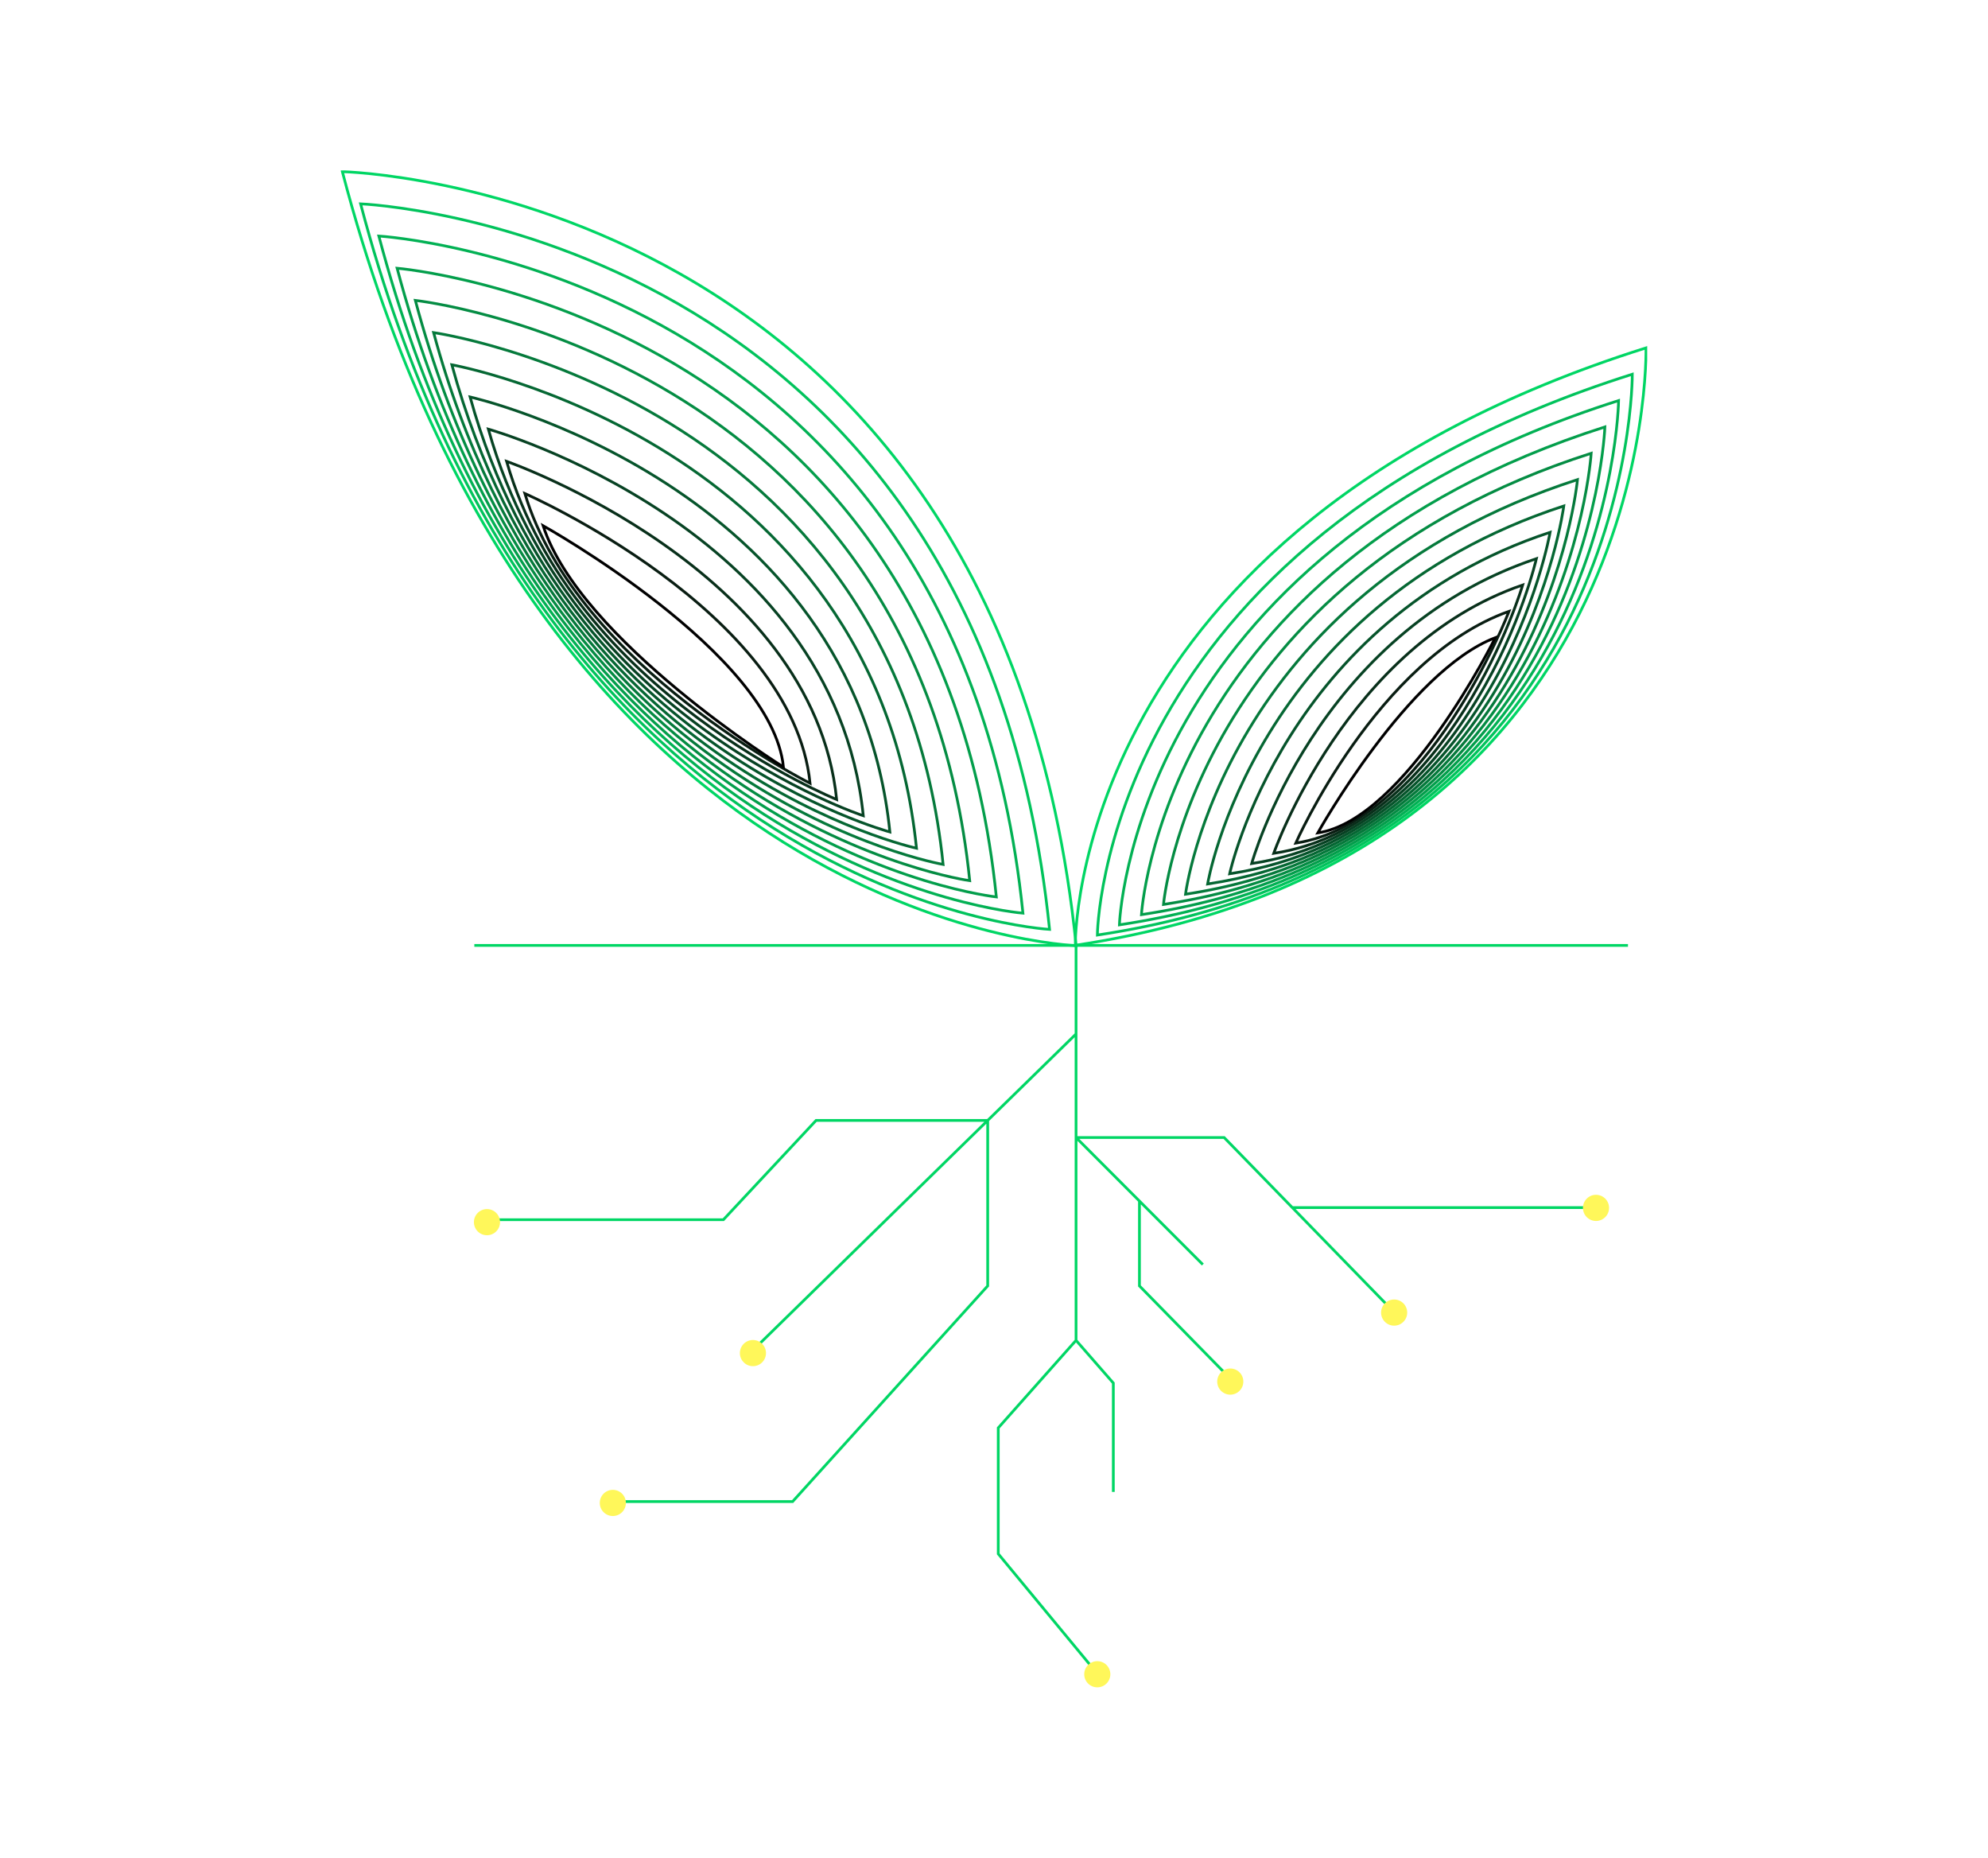 <svg width="700" height="654" viewBox="0 0 700 654" fill="none" xmlns="http://www.w3.org/2000/svg">
<g clip-path="url(#clip0_14387_13645)">
<path d="M378.886 471.848L392.015 486.883V525.214M378.886 471.848L351.501 502.664V547.009L384.138 586.47M378.886 471.848V400.448M378.886 400.448V332.817M378.886 400.448H431.031L455.039 425.116M378.886 400.448L401.204 422.804L423.531 445.161M378.886 363.994L347.78 394.434M347.78 394.434L265.214 475.232M347.78 394.434H287.348L254.711 429.38H168.8M347.78 394.434V452.683L279.095 528.598H212.316M489.557 460.573L455.047 425.116M401.213 422.804V452.683L431.04 483.122M455.047 425.108H559.714" stroke="#00D664" stroke-width="0.967"/>
<path d="M433.197 490.971C435.737 490.971 437.796 488.908 437.796 486.364C437.796 483.819 435.737 481.757 433.197 481.757C430.657 481.757 428.598 483.819 428.598 486.364C428.598 488.908 430.657 490.971 433.197 490.971Z" fill="#FFF75A"/>
<path d="M490.895 466.68C493.435 466.68 495.494 464.617 495.494 462.073C495.494 459.528 493.435 457.466 490.895 457.466C488.355 457.466 486.296 459.528 486.296 462.073C486.296 464.617 488.355 466.68 490.895 466.68Z" fill="#FFF75A"/>
<path d="M386.37 594C388.91 594 390.969 591.937 390.969 589.393C390.969 586.849 388.91 584.786 386.37 584.786C383.83 584.786 381.771 586.849 381.771 589.393C381.771 591.937 383.83 594 386.37 594Z" fill="#FFF75A"/>
<path d="M215.786 533.691C218.326 533.691 220.385 531.628 220.385 529.084C220.385 526.539 218.326 524.477 215.786 524.477C213.246 524.477 211.187 526.539 211.187 529.084C211.187 531.628 213.246 533.691 215.786 533.691Z" fill="#FFF75A"/>
<path d="M120.543 60.427C190.433 326.795 378.928 332.893 378.928 332.893C351.61 65.587 120.543 60.427 120.543 60.427Z" stroke="#00D664" stroke-width="0.967"/>
<path d="M126.974 71.761C191.712 317.581 369.563 327.18 369.563 327.18C344.36 80.531 126.974 71.761 126.974 71.761Z" stroke="#01C35C" stroke-width="0.967" stroke-miterlimit="4.55"/>
<path d="M133.396 83.094C192.975 308.375 360.189 321.468 360.189 321.468C337.102 95.474 133.396 83.094 133.396 83.094Z" stroke="#02B154" stroke-width="0.967" stroke-miterlimit="5.09"/>
<path d="M139.826 94.427C194.254 299.161 350.824 315.755 350.824 315.755C329.843 110.417 139.826 94.427 139.826 94.427Z" stroke="#039E4B" stroke-width="0.967" stroke-miterlimit="5.64"/>
<path d="M146.248 105.751C195.525 289.947 341.45 310.025 341.45 310.025C322.585 125.36 146.248 105.751 146.248 105.751Z" stroke="#048C43" stroke-width="0.967" stroke-miterlimit="6.18"/>
<path d="M152.678 117.085C196.796 280.733 332.084 304.313 332.084 304.313C315.327 140.304 152.678 117.085 152.678 117.085Z" stroke="#05793B" stroke-width="0.967" stroke-miterlimit="6.73"/>
<path d="M159.1 128.418C198.067 271.528 322.71 298.601 322.71 298.601C308.068 155.248 159.1 128.418 159.1 128.418Z" stroke="#056733" stroke-width="0.967" stroke-miterlimit="7.27"/>
<path d="M165.522 139.743C199.338 262.306 313.337 292.879 313.337 292.879C300.811 170.191 165.522 139.743 165.522 139.743Z" stroke="#06542B" stroke-width="0.967" stroke-miterlimit="7.82"/>
<path d="M171.953 151.076C200.61 253.1 303.972 287.167 303.972 287.167C293.553 185.134 171.953 151.076 171.953 151.076Z" stroke="#074223" stroke-width="0.967" stroke-miterlimit="8.36"/>
<path d="M178.375 162.409C201.88 243.886 294.598 281.454 294.598 281.454C286.295 200.078 178.375 162.409 178.375 162.409Z" stroke="#082F1A" stroke-width="0.967" stroke-miterlimit="8.91"/>
<path d="M184.805 173.734C203.151 234.672 285.232 275.724 285.232 275.724C279.036 215.012 184.805 173.734 184.805 173.734Z" stroke="#091D12" stroke-width="0.967" stroke-miterlimit="9.45"/>
<path d="M191.227 185.067C204.422 225.458 275.858 270.012 275.858 270.012C271.778 229.956 191.227 185.067 191.227 185.067Z" stroke="black" stroke-width="0.967" stroke-miterlimit="10"/>
<path d="M171.468 434.85C174.008 434.85 176.067 432.787 176.067 430.243C176.067 427.698 174.008 425.636 171.468 425.636C168.928 425.636 166.869 427.698 166.869 430.243C166.869 432.787 168.928 434.85 171.468 434.85Z" fill="#FFF75A"/>
<path d="M269.658 477.072C270.065 474.561 268.362 472.194 265.855 471.787C263.348 471.379 260.986 473.085 260.579 475.596C260.172 478.108 261.874 480.474 264.381 480.882C266.889 481.289 269.251 479.584 269.658 477.072Z" fill="#FFF75A"/>
<path d="M561.972 429.824C564.512 429.824 566.571 427.761 566.571 425.217C566.571 422.672 564.512 420.61 561.972 420.61C559.432 420.61 557.373 422.672 557.373 425.217C557.373 427.761 559.432 429.824 561.972 429.824Z" fill="#FFF75A"/>
<path d="M579.574 122.471C376.403 186.449 378.636 332.775 378.636 332.775C584.106 301.758 579.574 122.471 579.574 122.471Z" stroke="#00D664" stroke-width="0.967"/>
<path d="M574.749 131.743C387.257 190.972 386.396 329.173 386.396 329.173C575.987 300.552 574.749 131.743 574.749 131.743Z" stroke="#01C35C" stroke-width="0.967" stroke-miterlimit="4.55"/>
<path d="M569.924 141.016C398.111 195.496 394.156 325.58 394.156 325.58C567.867 299.354 569.924 141.016 569.924 141.016Z" stroke="#02B154" stroke-width="0.967" stroke-miterlimit="5.09"/>
<path d="M565.099 150.297C408.965 200.028 401.916 321.987 401.916 321.987C559.748 298.165 565.099 150.297 565.099 150.297Z" stroke="#039E4B" stroke-width="0.967" stroke-miterlimit="5.64"/>
<path d="M560.274 159.57C419.818 204.542 409.675 318.394 409.675 318.394C551.62 296.967 560.274 159.57 560.274 159.57Z" stroke="#048C43" stroke-width="0.967" stroke-miterlimit="6.18"/>
<path d="M555.45 168.842C430.664 209.065 417.436 314.792 417.436 314.792C543.501 295.761 555.45 168.842 555.45 168.842Z" stroke="#05793B" stroke-width="0.967" stroke-miterlimit="6.73"/>
<path d="M550.633 178.115C441.526 213.589 425.212 311.198 425.212 311.198C535.398 294.571 550.633 178.115 550.633 178.115Z" stroke="#056733" stroke-width="0.967" stroke-miterlimit="7.27"/>
<path d="M545.809 187.388C452.38 218.112 432.972 307.597 432.972 307.597C527.278 293.365 545.809 187.388 545.809 187.388Z" stroke="#06542B" stroke-width="0.967" stroke-miterlimit="7.82"/>
<path d="M540.984 196.66C463.234 222.627 440.732 304.003 440.732 304.003C519.159 292.167 540.984 196.66 540.984 196.66Z" stroke="#074223" stroke-width="0.967" stroke-miterlimit="8.36"/>
<path d="M536.159 205.933C474.088 227.15 448.492 300.401 448.492 300.401C511.039 290.961 536.159 205.933 536.159 205.933Z" stroke="#082F1A" stroke-width="0.967" stroke-miterlimit="8.91"/>
<path d="M531.334 215.205C484.941 231.673 456.251 296.799 456.251 296.799C502.92 289.763 531.334 215.205 531.334 215.205Z" stroke="#091D12" stroke-width="0.967" stroke-miterlimit="9.45"/>
<path d="M526.509 224.478C495.796 236.197 464.012 293.206 464.012 293.206C494.8 288.565 526.509 224.478 526.509 224.478Z" stroke="black" stroke-width="0.967" stroke-miterlimit="10"/>
<path d="M167.019 332.817H573.227" stroke="#00D664" stroke-width="0.967"/>
</g>
<defs>
<clipPath id="clip0_14387_13645">
<rect width="460" height="534" fill="white" transform="translate(120 60)"/>
</clipPath>
</defs>
</svg>
